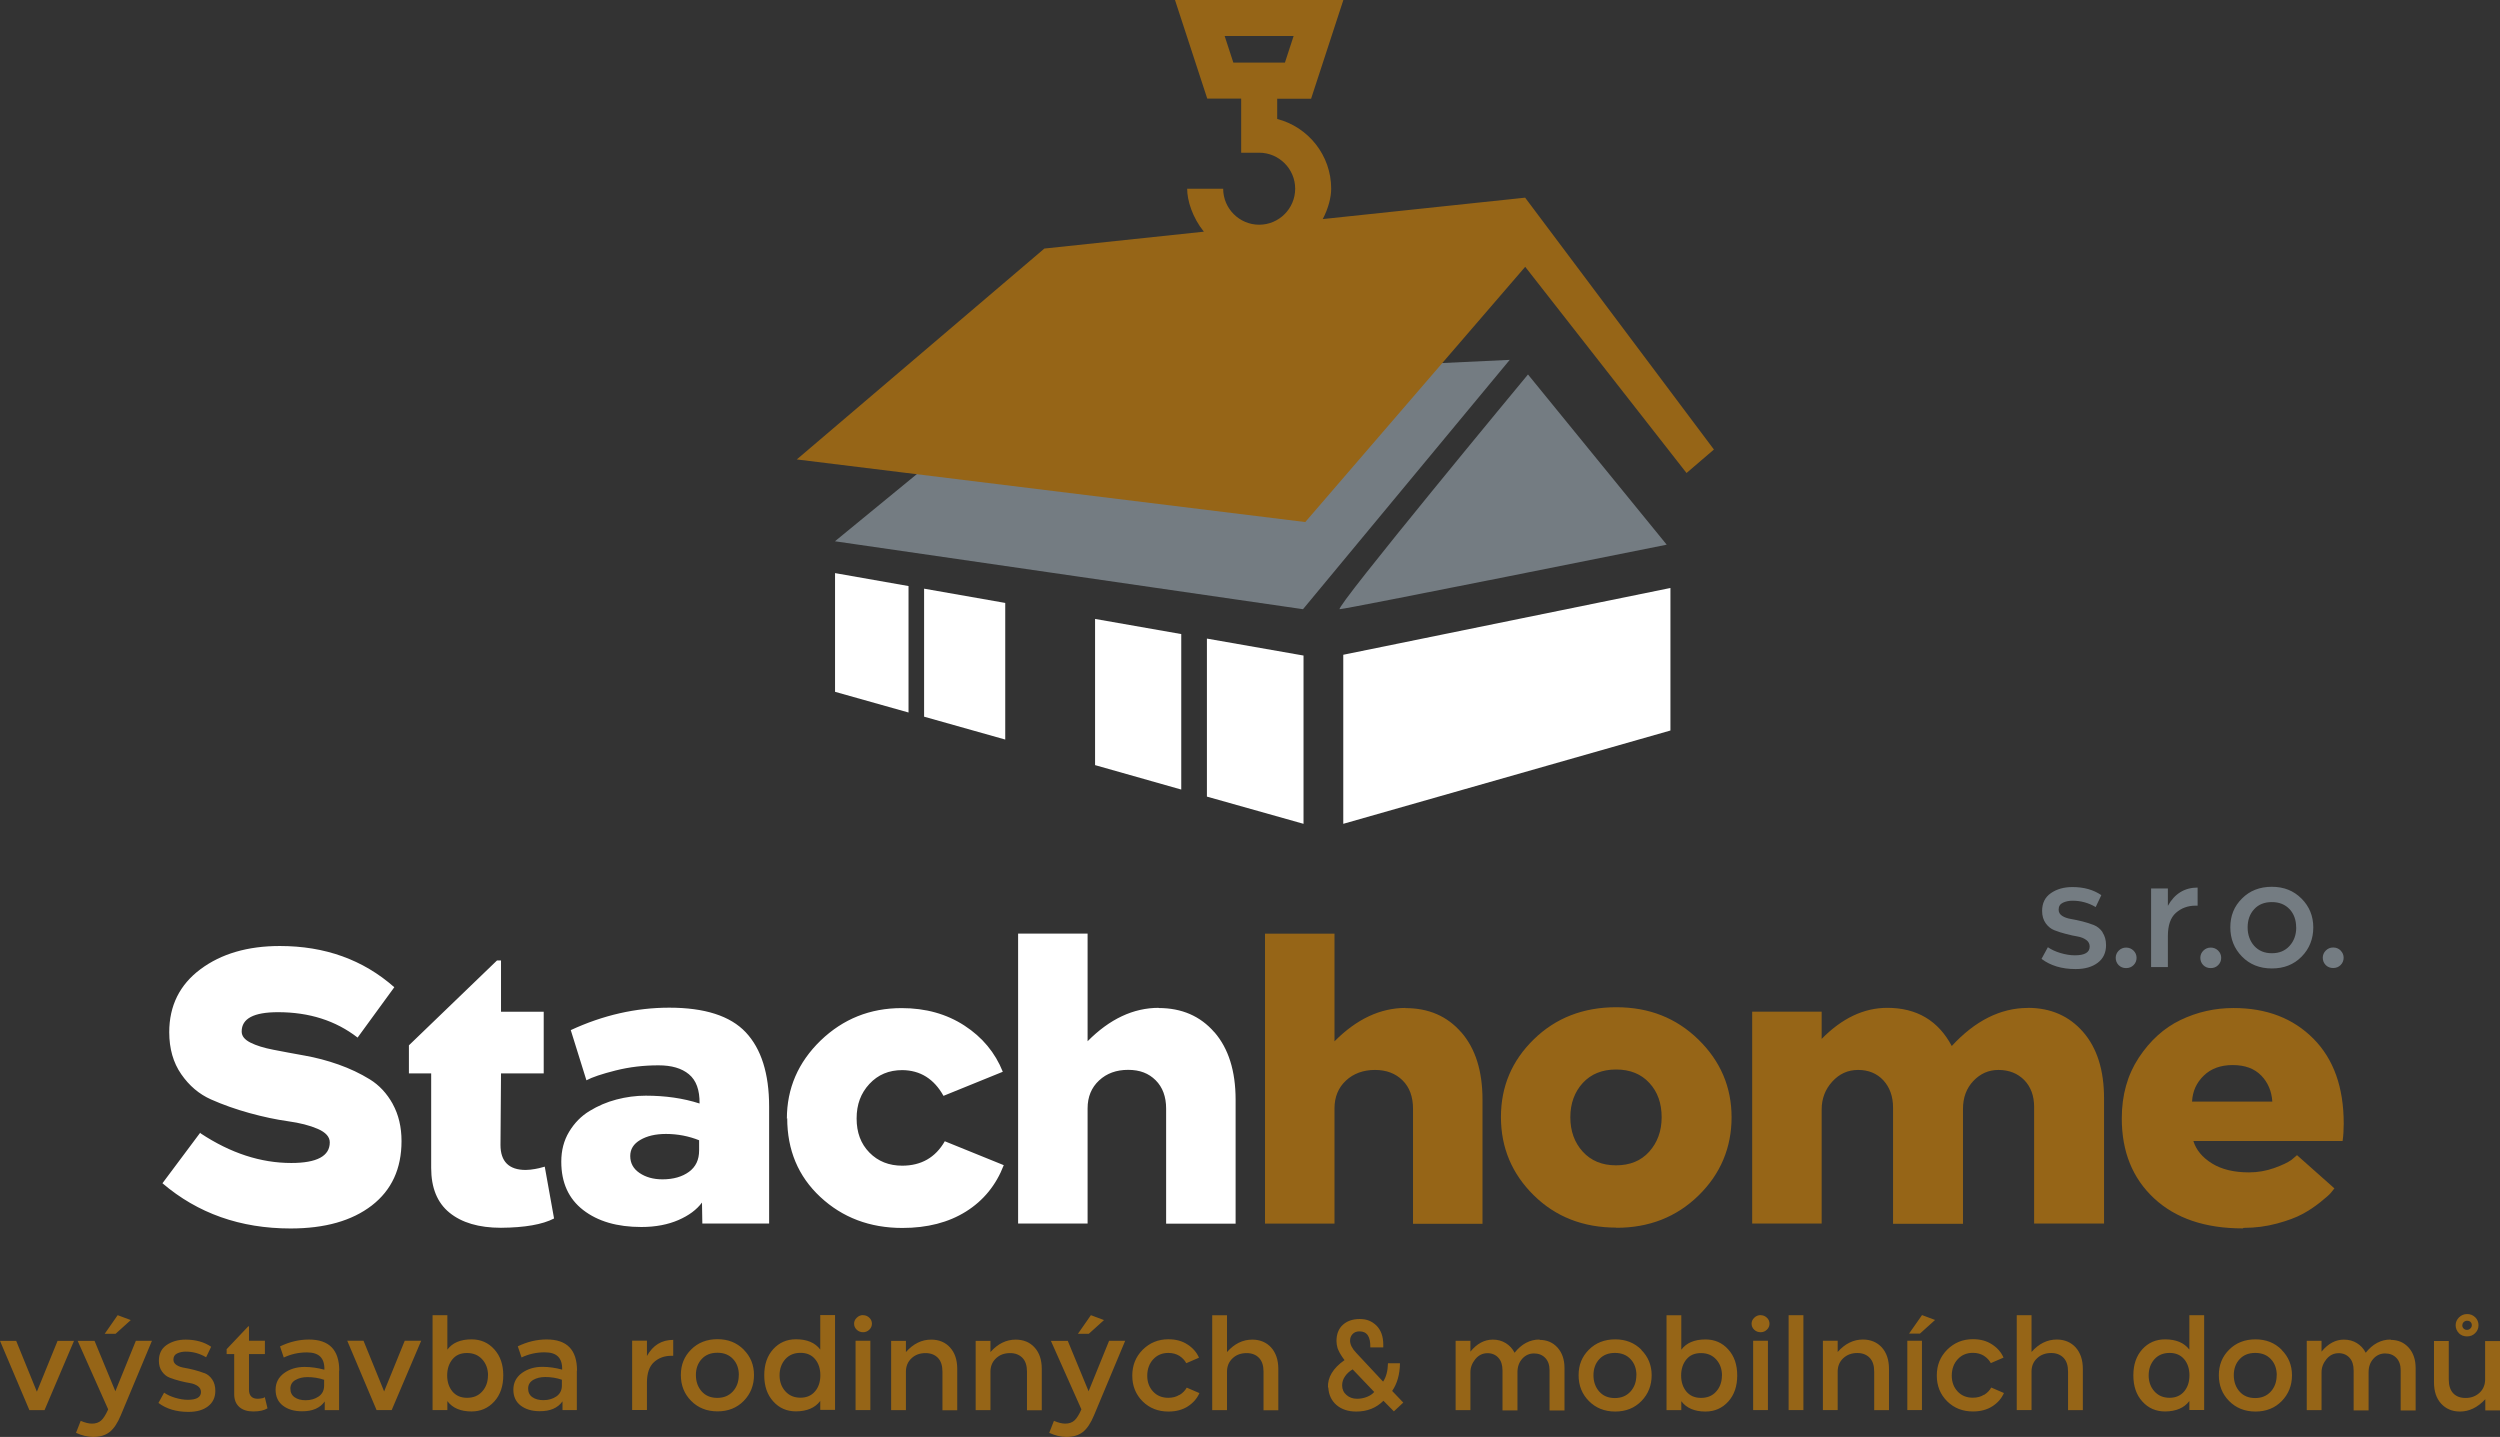 <?xml version="1.0" encoding="UTF-8"?>
<svg id="Vrstva_2" data-name="Vrstva 2" xmlns="http://www.w3.org/2000/svg" viewBox="0 0 287.47 165.23">
  <rect x="0" y="0" width="287.47" height="165.23" fill="#333333" stroke="none"/>
  <defs>
    <style>
      .cls-1 {
        fill-rule: evenodd;
      }

      .cls-1, .cls-2 {
        fill: #fff;
      }

      .cls-3 {
        fill: #966517;
      }

      .cls-4 {
        fill: #747c82;
      }
    </style>
  </defs>
  <g id="Vrstva_1-2" data-name="Vrstva 1-2">
    <path class="cls-2" d="M45.16,126.95c.67,1.22,1.01,2.64,1.01,4.26,0,3.17-1.13,5.64-3.42,7.41-2.29,1.76-5.39,2.64-9.34,2.64-5.77,0-10.68-1.74-14.73-5.2l4.34-5.81.06.08c3.44,2.27,6.9,3.4,10.41,3.4,2.96,0,4.43-.8,4.43-2.37,0-.63-.46-1.15-1.38-1.55-.92-.4-2.06-.69-3.42-.88s-2.83-.5-4.43-.94c-1.59-.44-3.06-.96-4.43-1.57s-2.5-1.57-3.42-2.9c-.92-1.32-1.38-2.94-1.38-4.83,0-3.04,1.2-5.46,3.59-7.24s5.43-2.67,9.13-2.67c5.18,0,9.57,1.57,13.16,4.74l-4.22,5.79c-2.52-1.95-5.56-2.92-9.15-2.92-2.79,0-4.18.73-4.18,2.22,0,.53.34.94,1.01,1.28s1.55.61,2.64.82,2.29.44,3.59.67c1.3.23,2.6.57,3.9,1.03s2.5,1.03,3.59,1.7,1.97,1.62,2.64,2.83h0ZM62.34,134.23c-.19.06-.46.13-.82.19s-.71.11-1.07.11c-1.93,0-2.9-.97-2.9-2.88l.06-8.22h4.91v-7.09h-4.91v-5.9h-.46l-10.13,9.76v3.23h2.56v10.87c0,2.27.69,3.99,2.1,5.14s3.38,1.74,5.92,1.74c2.75-.02,4.78-.38,6.11-1.07l-1.07-5.96-.29.08h0ZM85.75,118.7c1.78,1.89,2.69,4.74,2.69,8.54v13.45h-7.68l-.04-2.41c-.61.82-1.51,1.49-2.71,2.01s-2.62.8-4.26.8c-2.79,0-5.01-.65-6.69-1.95s-2.52-3.15-2.52-5.56c0-1.28.29-2.43.9-3.44.61-1.01,1.38-1.8,2.35-2.39s1.99-1.03,3.1-1.32,2.22-.44,3.36-.44c2.25,0,4.3.29,6.19.9.02-1.55-.38-2.66-1.22-3.36s-2.01-1.03-3.5-1.03c-1.7,0-3.34.19-4.93.59-1.59.4-2.71.78-3.36,1.13l-1.8-5.77c3.71-1.72,7.49-2.58,11.33-2.58,4.07,0,7.01.94,8.79,2.83ZM80.4,131.12c-1.2-.48-2.48-.73-3.82-.73-1.2,0-2.18.23-2.96.69s-1.15,1.07-1.15,1.85c0,.82.36,1.47,1.07,1.95s1.58.73,2.64.73c1.25,0,2.27-.3,3.04-.86.78-.57,1.17-1.38,1.17-2.46v-1.17h.01ZM103.75,134.04c-1.53,0-2.79-.5-3.78-1.51s-1.47-2.31-1.47-3.92.48-2.9,1.47-3.97,2.25-1.59,3.78-1.59c2.08.02,3.65,1.01,4.74,2.96l6.82-2.77c-.88-2.2-2.35-3.97-4.41-5.31s-4.47-2.01-7.22-2.01c-3.63,0-6.73,1.24-9.32,3.73-2.58,2.5-3.88,5.5-3.88,9l.04-.08c0,3.67,1.26,6.69,3.8,9.06s5.69,3.57,9.44,3.57c2.87,0,5.31-.63,7.32-1.89s3.46-3.04,4.34-5.33l-6.78-2.75c-1.07,1.87-2.71,2.81-4.91,2.81h.02ZM139.64,118.7c-1.62-1.87-3.76-2.79-6.42-2.79l.02-.02c-2.92,0-5.64,1.28-8.18,3.84v-12.38h-7.99v33.34h7.99v-13.24c0-1.32.44-2.39,1.32-3.21s1.99-1.22,3.34-1.22,2.37.4,3.17,1.2c.8.8,1.2,1.89,1.2,3.25v13.24h7.99v-14.27c0-3.29-.82-5.88-2.43-7.74h-.01Z"/>
    <path class="cls-3" d="M168.04,118.71c1.62,1.87,2.43,4.45,2.43,7.74v14.27h-7.99v-13.24c0-1.36-.4-2.46-1.2-3.25s-1.85-1.2-3.17-1.2-2.46.4-3.34,1.22c-.88.82-1.32,1.89-1.32,3.21v13.24h-7.99v-33.34h7.99v12.38c2.54-2.56,5.27-3.84,8.18-3.84l-.02.02c2.66,0,4.8.92,6.42,2.79h.01ZM195.29,119.53c2.54,2.48,3.82,5.46,3.82,8.94s-1.26,6.52-3.8,9c-2.54,2.48-5.69,3.71-9.44,3.71l-.02-.02c-3.8,0-6.97-1.24-9.48-3.71s-3.78-5.48-3.78-9,1.26-6.48,3.78-8.94,5.69-3.69,9.48-3.69,6.9,1.24,9.44,3.71ZM191.07,128.47c0-1.59-.46-2.92-1.41-3.94-.94-1.03-2.22-1.55-3.82-1.55h-.02c-1.59,0-2.87.52-3.82,1.55-.94,1.03-1.43,2.35-1.43,3.94s.48,2.92,1.43,3.96,2.22,1.57,3.82,1.57,2.88-.52,3.82-1.57,1.43-2.37,1.43-3.96h0ZM233.19,115.9c-3.16,0-6.09,1.48-8.76,4.38-1.55-2.92-4.03-4.39-7.41-4.39-2.71,0-5.22,1.2-7.55,3.57v-3.13h-7.99v24.36h7.99v-13.11c0-1.24.4-2.31,1.22-3.21s1.8-1.34,2.98-1.34,2.16.4,2.9,1.2c.73.8,1.11,1.85,1.11,3.13v13.36h8.04v-13.2c0-1.32.4-2.39,1.2-3.23.8-.84,1.76-1.26,2.87-1.26,1.24,0,2.22.4,2.98,1.17.75.78,1.13,1.8,1.13,3.08v13.41h8.04v-14.39c0-3.25-.8-5.79-2.41-7.64-1.61-1.84-3.72-2.76-6.32-2.77h-.02ZM233.15,115.9h.07-.07ZM269.39,131.2h-17.18c.32,1.03,1.03,1.89,2.14,2.58s2.54,1.03,4.26,1.03c1.01,0,1.97-.17,2.9-.5.92-.33,1.59-.65,2.01-.96l.61-.52,4.3,3.82c-.08.1-.21.27-.38.48s-.57.57-1.22,1.09-1.34.99-2.08,1.38c-.73.4-1.7.76-2.92,1.09s-2.5.5-3.84.5l-.1.06c-4.32,0-7.72-1.15-10.2-3.46-2.48-2.31-3.71-5.37-3.71-9.19,0-2.67.65-4.99,1.95-6.97,1.3-1.97,2.89-3.42,4.8-4.34s3.94-1.38,6.1-1.38c3.8,0,6.86,1.18,9.19,3.53,2.33,2.35,3.48,5.6,3.48,9.76,0,.71-.04,1.38-.13,2.01h.02ZM261.29,126.67c-.08-1.2-.5-2.2-1.28-3s-1.87-1.2-3.27-1.2h-.02c-1.36,0-2.48.4-3.32,1.22s-1.28,1.8-1.34,2.98h9.23,0Z"/>
    <path class="cls-3" d="M6.62,154.18h1.89l-3.39,7.97h-1.74L0,154.18h1.86l2.38,5.85,2.38-5.85h-.01ZM13.27,159.99l-2.4-5.81h-1.94l3.5,7.86v.04c-.27.6-.53,1.02-.8,1.26-.27.24-.62.36-1.05.36-.38,0-.81-.11-1.3-.32l-.54,1.38c.68.31,1.34.47,1.98.47.78,0,1.41-.19,1.89-.57.48-.38.91-1.02,1.28-1.92l3.58-8.56h-1.85l-2.36,5.81h.01ZM15.03,151.79l-1.5-.56-1.49,2.14h1.25l1.74-1.57h0ZM23.51,157.9c-.36-.14-.74-.26-1.16-.37s-.8-.19-1.16-.25-.65-.16-.89-.32-.36-.36-.36-.62c0-.34.14-.57.43-.71s.62-.21.98-.21c.83,0,1.61.21,2.35.65l.58-1.21c-.8-.54-1.77-.82-2.93-.82-.86,0-1.59.21-2.19.62-.6.41-.89,1.02-.89,1.81,0,.49.12.91.36,1.24.24.34.54.58.89.71.36.14.75.26,1.17.37s.81.19,1.17.25.65.18.89.35c.24.17.36.4.36.68,0,.59-.51.89-1.51.89-.46,0-.94-.08-1.45-.23s-.93-.35-1.28-.59l-.65,1.18c.91.69,2.06,1.03,3.45,1.03h.02c.93,0,1.67-.21,2.23-.64s.84-1.02.84-1.79c0-.51-.12-.95-.36-1.3s-.54-.6-.89-.73h0ZM30.35,160.72c-.06.03-.16.06-.31.08-.14.03-.29.04-.43.04-.29,0-.54-.08-.71-.25s-.27-.42-.27-.77v-4.12h1.83v-1.53h-1.83v-1.66h-.08l-2.49,2.63v.56h.87v4.6c0,.64.19,1.13.58,1.48.38.35.93.52,1.62.52s1.24-.12,1.63-.36l-.31-1.28-.1.04v.02ZM38.99,157.6v4.55h-1.65v-1c-.54.76-1.41,1.14-2.62,1.13-.9,0-1.63-.22-2.19-.65s-.84-1.04-.84-1.83.33-1.43.98-1.91c.65-.47,1.44-.71,2.35-.71.75,0,1.51.11,2.28.32.02-.67-.14-1.17-.47-1.5s-.84-.49-1.54-.49c-.95,0-1.84.2-2.66.59l-.43-1.28c1.1-.53,2.2-.79,3.32-.79,2.33,0,3.49,1.19,3.49,3.58h-.02ZM37.27,158.66c-.62-.21-1.26-.31-1.91-.31-.56,0-1.02.12-1.4.34s-.57.56-.57.99.16.76.49.99.75.34,1.26.34h0c.58,0,1.08-.14,1.5-.43s.63-.71.63-1.25v-.67h0ZM44.18,160.02l-2.38-5.85h-1.87l3.37,7.97h1.74l3.39-7.97h-1.89l-2.38,5.85h.02ZM56.84,155.16c.69.76,1.03,1.76,1.03,2.99s-.34,2.24-1.03,3-1.56,1.15-2.62,1.15c-1.26,0-2.19-.4-2.78-1.19v1.03h-1.7v-10.91h1.7v3.96c.59-.79,1.52-1.18,2.78-1.18h0c1.06,0,1.93.38,2.62,1.15ZM56.12,158.17c0-.74-.22-1.36-.66-1.85s-1.02-.74-1.76-.74-1.28.24-1.68.73c-.4.49-.6,1.11-.6,1.85s.2,1.35.6,1.84c.41.49.97.73,1.69.73h0c.72,0,1.3-.23,1.74-.73.44-.49.66-1.11.66-1.84h0ZM66.33,157.59v4.55h-1.65v-1c-.54.76-1.41,1.14-2.62,1.13-.9,0-1.63-.22-2.19-.65s-.84-1.04-.84-1.83.33-1.43.98-1.91c.65-.47,1.44-.71,2.35-.71.75,0,1.51.11,2.28.32.02-.67-.14-1.17-.47-1.5s-.84-.49-1.54-.49c-.95,0-1.84.2-2.66.59l-.43-1.28c1.1-.53,2.2-.79,3.32-.79,2.33,0,3.49,1.19,3.49,3.58h-.02ZM64.61,158.65c-.62-.21-1.26-.31-1.91-.31-.56,0-1.02.12-1.4.34-.38.23-.57.56-.57.99s.16.76.49.99.75.34,1.26.34h0c.58,0,1.08-.14,1.5-.43.42-.29.63-.71.63-1.25v-.67h0ZM74.39,155.93h0v-1.77h-1.7v7.97h1.7v-3.14c0-1.08.27-1.87.81-2.36s1.21-.73,2-.73h.21v-1.83c-1.33,0-2.33.62-3.02,1.85h0ZM85.51,155.19c.8.8,1.19,1.77,1.19,2.93s-.39,2.16-1.18,2.97c-.79.8-1.79,1.2-3.01,1.2h-.01c-1.23,0-2.24-.41-3.03-1.21s-1.18-1.79-1.18-2.97.39-2.14,1.18-2.93,1.8-1.19,3.03-1.19,2.21.4,3.01,1.19h0ZM84.96,158.12c0-.75-.22-1.37-.67-1.85-.45-.48-1.04-.72-1.79-.72h-.02c-.75,0-1.35.24-1.79.72-.45.48-.67,1.1-.67,1.85s.23,1.39.67,1.88c.45.5,1.04.74,1.79.74s1.34-.25,1.79-.74c.45-.49.68-1.12.68-1.88h0ZM94.32,151.22h1.7v10.9h-1.7v-1.03c-.59.79-1.52,1.19-2.79,1.2-1.06,0-1.93-.38-2.62-1.15-.69-.76-1.03-1.76-1.03-3s.34-2.24,1.03-3,1.56-1.14,2.62-1.14c1.26,0,2.19.39,2.79,1.18v-3.96h0ZM94.33,158.14c0-.75-.2-1.37-.6-1.85-.4-.49-.97-.73-1.69-.73s-1.32.25-1.75.74c-.43.5-.65,1.11-.65,1.84s.22,1.35.66,1.84,1.02.74,1.74.74,1.28-.25,1.69-.74.6-1.11.6-1.85h0ZM98.38,162.14h1.7v-7.97h-1.7v7.97ZM99.25,151.22c-.28,0-.53.1-.73.3-.21.2-.31.43-.31.69s.1.5.3.69c.2.19.45.29.73.29s.52-.1.72-.29.3-.43.3-.69h0c0-.27-.1-.5-.3-.69-.2-.19-.44-.29-.72-.29h0ZM107.07,154.04h0c-1.08,0-2.05.47-2.9,1.43v-1.29h-1.7v7.97h1.7v-4.42c0-.62.21-1.14.64-1.54.43-.41.97-.6,1.62-.6.6,0,1.07.19,1.42.55s.52.89.52,1.58v4.44h1.7v-4.75c0-1.04-.27-1.85-.82-2.46s-1.28-.91-2.18-.91ZM116.79,154.04h0c-1.08,0-2.05.47-2.9,1.43v-1.29h-1.7v7.97h1.7v-4.42c0-.62.21-1.14.64-1.54.43-.41.97-.6,1.62-.6.6,0,1.07.19,1.42.55s.52.89.52,1.58v4.44h1.7v-4.75c0-1.04-.27-1.85-.82-2.46s-1.28-.91-2.18-.91ZM125.18,159.99l-2.4-5.81h-1.94l3.5,7.86v.04c-.27.6-.53,1.02-.8,1.26-.27.24-.62.36-1.05.36-.38,0-.81-.11-1.3-.32l-.54,1.38c.68.31,1.34.47,1.98.47.78,0,1.41-.19,1.89-.57.48-.38.91-1.02,1.28-1.92l3.58-8.56h-1.85l-2.36,5.81h.01ZM126.94,151.79l-1.5-.56-1.49,2.14h1.25l1.74-1.57h0ZM135.62,160.39c-.36.23-.78.34-1.28.34-.71,0-1.29-.23-1.74-.71s-.68-1.08-.68-1.83.23-1.39.68-1.88,1.03-.74,1.74-.74c.5,0,.93.12,1.28.34.35.23.61.51.79.84l1.46-.63c-.26-.61-.7-1.12-1.32-1.52-.62-.41-1.35-.6-2.2-.6-1.16,0-2.14.4-2.95,1.2-.8.8-1.2,1.79-1.2,2.97v.02c0,1.18.4,2.16,1.19,2.95.79.78,1.78,1.17,2.96,1.17.89,0,1.63-.2,2.25-.6.61-.4,1.05-.91,1.32-1.52l-1.46-.63c-.19.34-.46.62-.82.84h-.02ZM143.99,154.04h0c-1.08,0-2.05.47-2.9,1.43v-4.23h-1.7v10.91h1.7v-4.42c0-.62.21-1.14.64-1.54.43-.41.97-.6,1.62-.6.6,0,1.07.19,1.42.55.35.36.52.89.52,1.58v4.44h1.7v-4.75c0-1.04-.28-1.85-.82-2.46-.55-.6-1.28-.91-2.18-.91ZM160.08,159.94l1.28,1.34-1.08,1.01-1.2-1.22c-.82.82-1.86,1.24-3.12,1.24-.94,0-1.7-.25-2.29-.76-.58-.51-.89-1.18-.93-2.01h-.04c-.05-1.17.58-2.21,1.9-3.14,0-.02-.05-.08-.12-.17-.07-.09-.12-.16-.14-.2s-.08-.12-.14-.22c-.07-.1-.12-.19-.16-.27s-.08-.17-.14-.29-.1-.23-.12-.33c-.03-.1-.05-.22-.07-.34s-.03-.25-.03-.38c0-.8.25-1.43.74-1.87s1.14-.66,1.94-.66,1.4.25,1.92.76c.51.51.78,1.24.78,2.19,0,.08,0,.14,0,.21v.1h-1.49c.03-1.23-.38-1.84-1.24-1.84-.34,0-.6.1-.8.31s-.29.47-.29.79c.02.44.25.89.7,1.36l3.1,3.32c.36-.54.54-1.24.56-2.11h1.38c-.02,1.28-.32,2.33-.89,3.17h0ZM158.02,160.06l-2.48-2.6c-.36.21-.65.47-.87.79-.23.32-.34.67-.34,1.06,0,.43.16.8.49,1.09s.73.44,1.22.44c.39,0,.77-.07,1.13-.21s.64-.33.84-.56h0ZM177.03,154.05v-.02c-1.11,0-2.07.51-2.87,1.52-.24-.47-.58-.84-1.02-1.11s-.93-.4-1.49-.4c-.96,0-1.82.46-2.57,1.38v-1.24h-1.7v7.97h1.7v-4.36c0-.54.19-1.04.56-1.5.38-.46.84-.69,1.41-.69.51,0,.93.18,1.25.53s.47.84.47,1.46v4.59h1.72v-4.4c0-.62.19-1.14.55-1.54s.82-.61,1.35-.61.97.17,1.3.52c.33.34.49.82.49,1.41v4.63h1.72v-4.87c0-.98-.27-1.77-.8-2.36s-1.22-.89-2.08-.89v-.02ZM188.72,155.21c.8.8,1.2,1.77,1.2,2.93s-.39,2.16-1.18,2.97c-.79.8-1.79,1.2-3.01,1.2h0c-1.23,0-2.24-.41-3.03-1.21s-1.18-1.79-1.18-2.97.39-2.14,1.18-2.93,1.8-1.19,3.03-1.19,2.21.4,3.01,1.19h-.01ZM188.17,158.14c0-.75-.22-1.37-.67-1.85-.45-.48-1.04-.72-1.79-.72h-.02c-.75,0-1.35.24-1.79.72-.45.48-.67,1.1-.67,1.85s.23,1.39.67,1.88c.45.5,1.04.74,1.79.74s1.34-.25,1.79-.74.68-1.12.68-1.88h.01ZM198.73,155.17c.69.76,1.03,1.76,1.03,2.99s-.34,2.24-1.03,3-1.56,1.15-2.62,1.15c-1.26,0-2.19-.4-2.78-1.19v1.03h-1.7v-10.91h1.7v3.96c.59-.79,1.52-1.18,2.78-1.18h0c1.06,0,1.93.38,2.62,1.15ZM198.01,158.18c0-.74-.22-1.36-.66-1.85s-1.02-.74-1.76-.74-1.28.24-1.68.73c-.4.49-.6,1.11-.6,1.85s.2,1.35.6,1.84c.41.49.97.73,1.69.73h0c.72,0,1.3-.23,1.74-.73.44-.49.66-1.11.66-1.84h0ZM202.46,151.22c-.28,0-.53.1-.74.3s-.31.43-.31.69.1.5.3.69.45.29.74.29.52-.1.72-.29.3-.43.3-.69h0c0-.27-.1-.5-.3-.69s-.44-.29-.72-.29h0ZM201.59,162.14h1.7v-7.97h-1.7v7.97ZM205.67,162.14h1.7v-10.91h-1.7v10.91ZM214.21,154.03h0c-1.08,0-2.05.47-2.9,1.43v-1.29h-1.7v7.97h1.7v-4.42c0-.62.21-1.14.64-1.54s.97-.6,1.62-.6c.6,0,1.07.19,1.42.55.35.36.52.89.52,1.58v4.44h1.7v-4.75c0-1.04-.28-1.85-.82-2.46-.55-.6-1.28-.91-2.18-.91ZM219.51,153.35h1.26l1.74-1.57-1.5-.56-1.5,2.14h0ZM219.32,162.14h1.68v-7.97h-1.68v7.97ZM228.13,160.38c-.36.23-.78.34-1.28.34-.71,0-1.29-.23-1.74-.71s-.68-1.08-.68-1.83.23-1.39.68-1.88,1.03-.74,1.74-.74c.5,0,.93.12,1.28.34.35.23.61.51.79.84l1.46-.63c-.26-.61-.7-1.12-1.32-1.52-.62-.41-1.35-.6-2.2-.6-1.16,0-2.14.4-2.95,1.2-.8.8-1.2,1.79-1.2,2.97v.02c0,1.18.4,2.16,1.19,2.95.79.78,1.78,1.17,2.96,1.17.89,0,1.63-.2,2.25-.6s1.05-.91,1.32-1.52l-1.46-.63c-.19.34-.46.62-.82.84h-.02ZM236.5,154.03h0c-1.08,0-2.05.47-2.9,1.43v-4.23h-1.7v10.91h1.7v-4.42c0-.62.21-1.14.64-1.54s.97-.6,1.62-.6c.6,0,1.07.19,1.42.55.35.36.52.89.52,1.58v4.44h1.7v-4.75c0-1.04-.28-1.85-.82-2.46-.55-.6-1.28-.91-2.18-.91ZM251.75,151.23h1.7v10.9h-1.7v-1.03c-.59.79-1.52,1.19-2.79,1.2-1.06,0-1.93-.38-2.62-1.15-.69-.76-1.03-1.76-1.03-3s.34-2.24,1.03-3,1.56-1.14,2.62-1.14c1.26,0,2.19.39,2.79,1.18v-3.96h0ZM251.76,158.15c0-.75-.2-1.37-.6-1.85-.41-.49-.97-.73-1.69-.73s-1.32.25-1.75.74c-.43.5-.65,1.11-.65,1.84s.22,1.35.66,1.84,1.02.74,1.74.74,1.28-.25,1.69-.74.6-1.11.6-1.85h0ZM262.35,155.21c.8.8,1.2,1.77,1.2,2.93s-.39,2.16-1.18,2.97c-.79.8-1.79,1.2-3.01,1.2h-.01c-1.23,0-2.24-.41-3.03-1.21-.79-.8-1.18-1.79-1.18-2.97s.39-2.14,1.18-2.93c.79-.79,1.8-1.19,3.03-1.19s2.21.4,3.01,1.19h-.01ZM261.8,158.14c0-.75-.22-1.37-.67-1.85-.45-.48-1.04-.72-1.79-.72h-.02c-.75,0-1.35.24-1.79.72-.45.48-.67,1.1-.67,1.85s.23,1.39.67,1.88c.45.5,1.04.74,1.79.74s1.34-.25,1.79-.74.68-1.12.68-1.88h.01ZM274.9,154.05v-.02c-1.11,0-2.07.51-2.87,1.52-.24-.47-.58-.84-1.02-1.11s-.93-.4-1.49-.4c-.96,0-1.82.46-2.57,1.38v-1.24h-1.7v7.97h1.7v-4.36c0-.54.19-1.04.56-1.5.38-.46.84-.69,1.41-.69.51,0,.93.18,1.25.53s.47.84.47,1.46v4.59h1.72v-4.4c0-.62.19-1.14.55-1.54s.82-.61,1.35-.61.97.17,1.3.52c.33.34.49.82.49,1.41v4.63h1.72v-4.87c0-.98-.27-1.77-.8-2.36s-1.22-.89-2.08-.89v-.02ZM285.76,154.19v4.42c0,.62-.21,1.14-.64,1.54s-.97.6-1.62.6c-.6,0-1.07-.18-1.41-.54s-.51-.89-.51-1.57v-4.44h-1.7v4.75c0,1.03.27,1.85.82,2.45.55.6,1.27.91,2.17.91,1.06,0,2.03-.47,2.91-1.42v1.29h1.7v-7.97h-1.72v-.02ZM282.75,153.3c-.25-.25-.38-.56-.38-.91s.13-.65.39-.91c.26-.25.57-.38.93-.38s.67.12.93.37c.25.25.38.55.38.91s-.13.66-.38.91-.56.38-.93.38h-.01c-.36,0-.67-.11-.93-.36h0ZM283.13,152.39c0,.15.05.27.16.38s.23.15.38.15.28-.05.39-.16c.11-.1.17-.23.17-.38s-.05-.28-.15-.37c-.1-.1-.23-.14-.39-.14h-.02c-.15,0-.27.06-.38.16-.1.1-.15.23-.15.37h-.01Z"/>
    <path class="cls-4" d="M241.76,107.21c.27.4.41.89.41,1.47,0,.87-.32,1.55-.96,2.03-.64.48-1.48.72-2.53.72h-.02c-1.57,0-2.87-.39-3.91-1.17l.73-1.34c.4.27.88.5,1.46.67s1.12.26,1.64.26c1.14,0,1.7-.33,1.71-1,0-.32-.13-.58-.4-.77-.27-.2-.61-.33-1.01-.4s-.85-.16-1.32-.29c-.47-.12-.92-.26-1.32-.42-.41-.16-.74-.43-1.01-.81-.27-.38-.41-.85-.41-1.41,0-.9.33-1.58,1.01-2.05s1.5-.7,2.48-.7c1.31,0,2.41.31,3.32.93l-.65,1.37c-.83-.49-1.72-.73-2.66-.73-.41,0-.79.08-1.11.23-.33.16-.49.42-.49.8,0,.3.13.53.4.71.27.18.61.29,1.01.36s.84.16,1.32.28c.47.12.91.26,1.32.42.4.16.74.44,1.01.83h-.02ZM244.48,108.96c-.33,0-.62.12-.85.35s-.35.51-.35.83.12.62.34.84.51.34.85.34h0c.34,0,.63-.11.86-.34s.35-.51.35-.84-.12-.6-.35-.83-.52-.35-.86-.35h.01ZM249.28,104.17v-2.01h-1.93v9.04h1.93v-3.56c0-1.23.3-2.12.92-2.67.62-.55,1.37-.83,2.26-.83h.24v-2.08c-1.5,0-2.65.71-3.42,2.1h0ZM254.21,108.96c-.33,0-.62.12-.85.35s-.35.51-.35.83.12.62.34.84.51.34.85.34h0c.34,0,.63-.11.86-.34s.35-.51.35-.84-.12-.6-.35-.83-.52-.35-.86-.35h.01ZM264.65,103.33c.9.9,1.35,2.01,1.35,3.31s-.44,2.45-1.34,3.36c-.89.91-2.03,1.36-3.41,1.36h-.02c-1.39,0-2.54-.46-3.43-1.37-.89-.91-1.34-2.03-1.34-3.36s.44-2.42,1.34-3.31c.89-.9,2.04-1.35,3.43-1.35s2.51.45,3.41,1.35h0ZM264.03,106.64c0-.85-.25-1.55-.75-2.09-.51-.54-1.18-.82-2.03-.82h-.02c-.85,0-1.53.27-2.03.82-.5.54-.75,1.25-.75,2.09s.26,1.57.76,2.13c.51.56,1.18.84,2.03.84s1.52-.28,2.03-.84.77-1.27.77-2.13h-.01ZM269.15,109.3c-.23-.23-.52-.35-.86-.35s-.62.12-.85.35-.35.51-.35.83.12.62.34.84.51.34.85.34h0c.34,0,.63-.11.86-.34s.35-.51.35-.84-.12-.6-.35-.83h.01Z"/>
    <path class="cls-4" d="M173.6,41.38l-23.77,28.67-53.82-7.81,22.26-18.26s55.33-2.6,55.33-2.6ZM175.7,43.06s-22.37,26.99-21.65,26.99,37.6-7.42,37.6-7.42l-15.95-19.57h0Z"/>
    <path class="cls-3" d="M175.37,22.73l-23.27,2.46c.65-1.24.97-2.51.97-3.49,0-3.85-2.64-7.1-6.21-8.02v-2.33h3.9L154.47,0h-19.36l3.71,11.34h3.9v6.22h2.07c2.28,0,4.14,1.86,4.14,4.14s-1.86,4.14-4.14,4.14-4.14-1.86-4.14-4.14h-4.14c0,1.37.61,3.32,1.92,4.94l-18.34,1.94-28.47,24.25,58.47,7.2,25.29-29.35,18.55,23.71,3.15-2.7-21.7-28.95v-.02ZM141.82,7.2l-1-3.06h7.93l-1,3.06h-5.93Z"/>
    <path class="cls-1" d="M106.26,67.69l9.33,1.64v15.71l-9.33-2.63v-14.72ZM138.78,91.6l11.11,3.13v-19.35l-11.11-1.95v18.17ZM96.02,79.55l8.45,2.38v-14.54l-8.45-1.49v13.65ZM154.46,75.28v19.45l37.62-10.73v-16.39l-37.62,7.68h0ZM125.92,87.98l9.91,2.81v-17.88l-9.91-1.74s0,16.81,0,16.81Z"/>
  </g>
</svg>